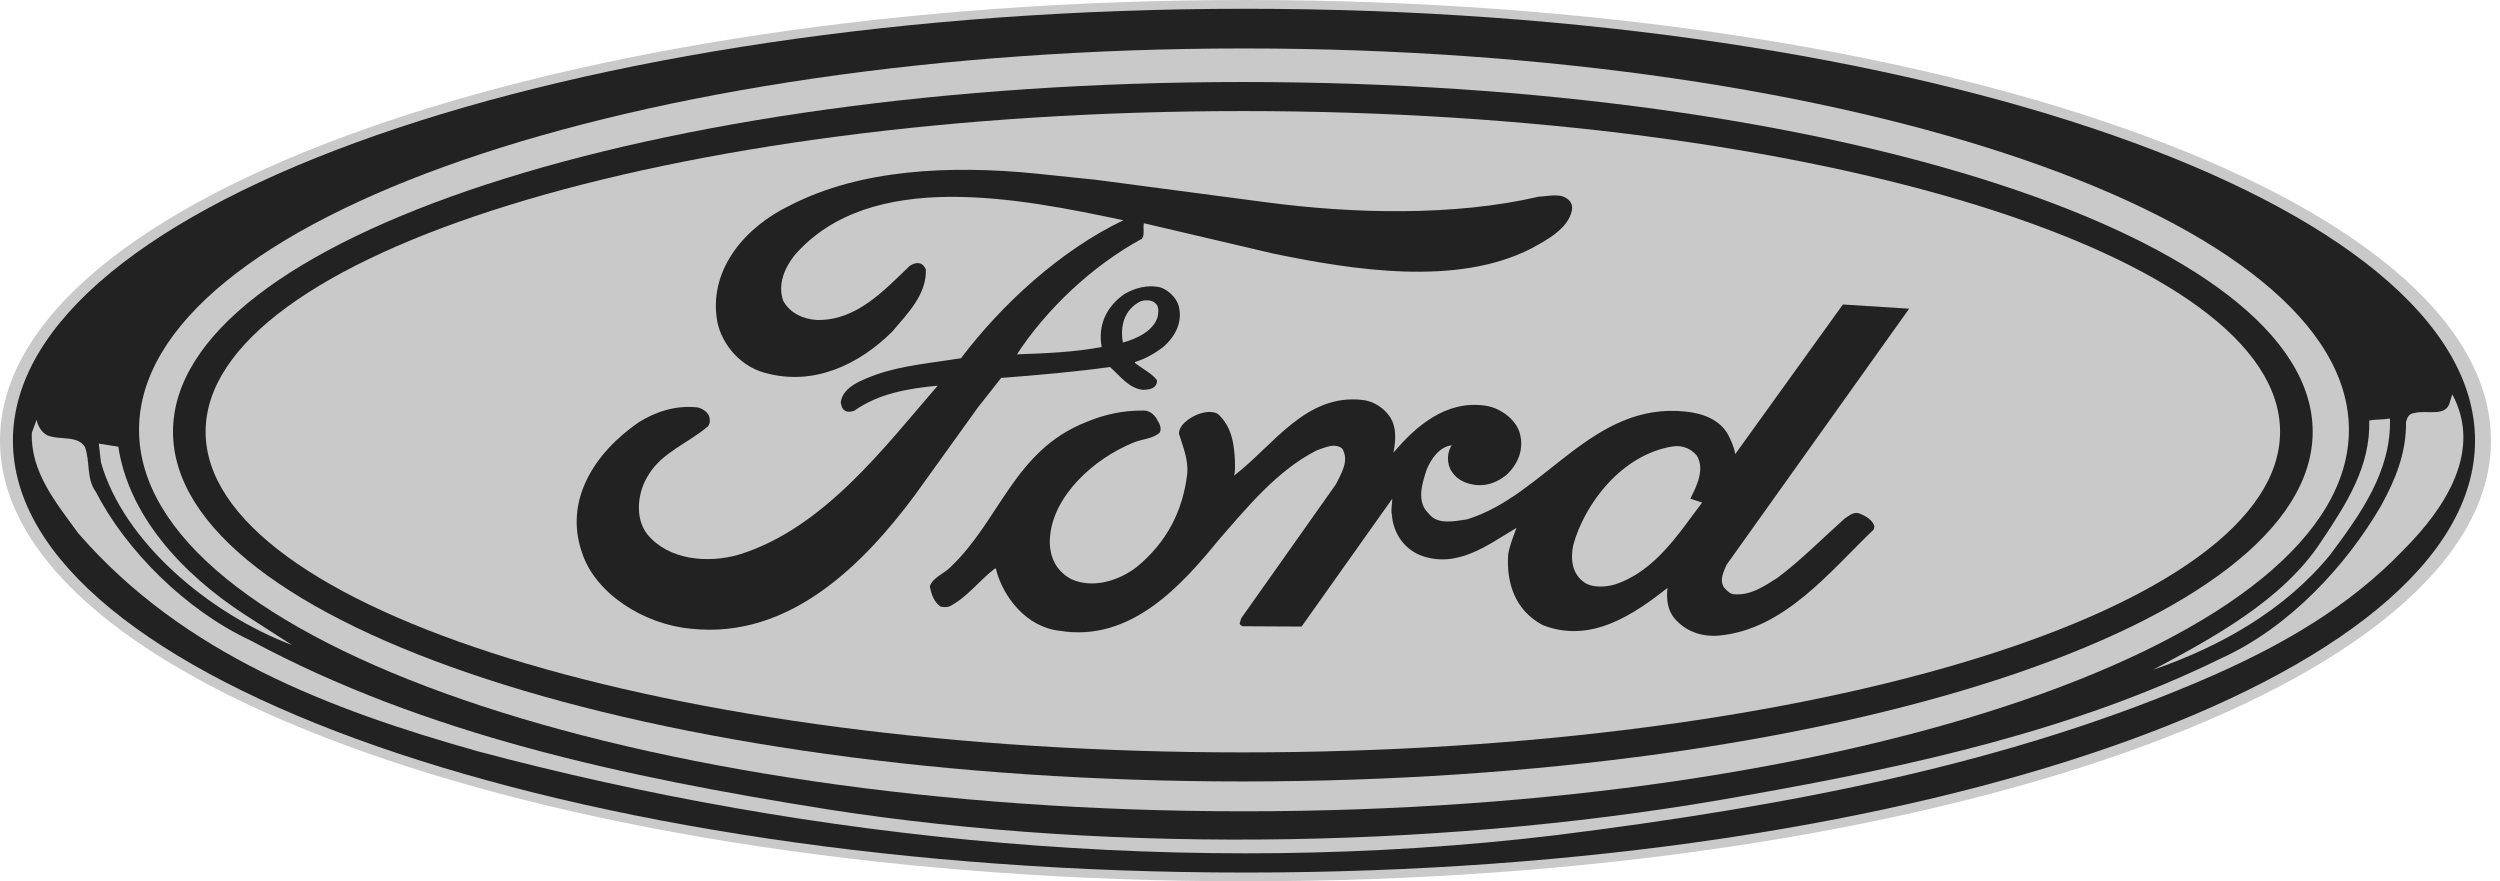 <svg width="139" height="49" viewBox="0 0 139 49" fill="none" xmlns="http://www.w3.org/2000/svg">
<path fill-rule="evenodd" clip-rule="evenodd" d="M69.249 49C107.495 49 138.499 38.032 138.499 24.5C138.499 10.969 107.495 0 69.249 0C31.004 0 1.32565e-08 10.969 1.32565e-08 24.5C-0.001 38.031 31.004 49 69.249 49Z" fill="#C9C9C9"/>
<path fill-rule="evenodd" clip-rule="evenodd" d="M69.235 48.514C106.72 48.514 137.612 37.762 137.612 24.5C137.612 11.238 106.72 0.488 69.235 0.488C31.751 0.488 0.718 11.238 0.718 24.5C0.718 37.762 31.751 48.514 69.235 48.514Z" fill="#222222"/>
<path fill-rule="evenodd" clip-rule="evenodd" d="M133.653 30.556C130.599 33.748 126.896 35.846 123.073 37.54C111.82 42.488 99.341 44.825 86.55 46.431C66.088 48.895 45.025 46.687 26.606 41.783C18.383 39.468 10.184 36.384 4.341 29.636C3.115 27.943 1.696 26.252 1.769 24.066L2.033 23.338C2.105 23.66 2.273 24.002 2.61 24.195C3.283 24.495 4.317 24.174 4.726 24.859C5.015 25.651 4.798 26.637 5.327 27.343C6.986 30.578 10.304 33.92 13.935 35.612C23.649 40.84 34.685 43.195 45.986 44.996C62.312 47.544 81.092 47.139 97.081 44.225C106.291 42.597 115.33 40.604 123.458 36.62C127.305 34.885 130.479 31.413 132.402 28.093C133.173 26.679 133.798 25.202 133.773 23.466C133.822 23.273 133.918 22.995 134.207 22.973C134.904 22.759 136.033 23.252 136.227 22.309L136.347 21.924C138.029 25.05 135.984 28.221 133.653 30.556Z" fill="#C9C9C9"/>
<path fill-rule="evenodd" clip-rule="evenodd" d="M132.883 23.272C132.956 26.206 131.272 28.542 129.565 30.835C127.016 33.962 123.385 35.974 119.708 37.24C123.001 35.483 126.921 33.383 129.061 30.105C130.432 28.048 131.802 25.97 131.73 23.378C132.066 23.315 132.498 23.336 132.883 23.272ZM6.577 24.836C7.154 28.607 10.015 31.841 13.646 34.198L16.243 35.868C11.602 34.111 6.865 30.106 5.615 25.715L5.494 24.664L6.577 24.836Z" fill="#C9C9C9"/>
<path fill-rule="evenodd" clip-rule="evenodd" d="M69.165 45.108C103.094 45.108 130.599 35.613 130.599 23.901C130.599 12.189 103.094 2.694 69.165 2.694C35.236 2.694 7.731 12.189 7.731 23.901C7.731 35.613 35.236 45.108 69.165 45.108Z" fill="#C9C9C9"/>
<path fill-rule="evenodd" clip-rule="evenodd" d="M69.102 43.449C101.953 43.449 128.585 34.743 128.585 24.005C128.585 13.266 101.953 4.56 69.102 4.56C36.251 4.56 9.619 13.266 9.619 24.005C9.619 34.743 36.251 43.449 69.102 43.449Z" fill="#222222"/>
<path fill-rule="evenodd" clip-rule="evenodd" d="M69.102 41.833C100.951 41.833 126.772 33.851 126.772 24.005C126.772 14.159 100.951 6.176 69.102 6.176C37.252 6.176 11.432 14.159 11.432 24.005C11.432 33.851 37.252 41.833 69.102 41.833Z" fill="#C9C9C9"/>
<path fill-rule="evenodd" clip-rule="evenodd" d="M60.926 9.996L70.396 11.246C75.24 11.89 80.873 12.027 85.563 10.933C86.09 10.914 86.769 10.719 87.185 11.09C87.405 11.265 87.448 11.5 87.383 11.754C87.164 12.711 86.003 13.355 85.125 13.823C81.004 15.933 75.218 15.015 70.789 14.097L63.622 12.417H63.6C63.534 12.69 63.665 13.042 63.49 13.276C60.707 14.78 58.142 17.241 56.542 19.702C58.12 19.644 59.742 19.585 61.255 19.292C61.036 18.14 61.474 17.066 62.526 16.343C63.096 16.011 63.819 15.816 64.499 15.973C64.981 16.129 65.397 16.558 65.529 16.988C65.771 17.867 65.375 18.687 64.674 19.293C64.192 19.664 63.666 19.957 63.096 20.132L63.118 20.191C63.513 20.503 64.017 20.738 64.323 21.129C64.334 21.192 64.329 21.256 64.31 21.317C64.291 21.378 64.258 21.434 64.214 21.48C64.039 21.656 63.819 21.656 63.579 21.676C62.767 21.617 62.285 20.895 61.715 20.407C59.742 20.68 57.704 20.856 55.665 21.012L54.372 22.653L50.864 27.535C48.102 31.246 43.959 35.562 38.414 34.956C35.827 34.722 33.109 33.023 32.364 30.738C31.356 27.867 33 25.211 35.521 23.473C36.463 22.887 37.581 22.517 38.787 22.653C39.05 22.712 39.313 22.887 39.422 23.122C39.488 23.317 39.488 23.571 39.357 23.708C38.283 24.626 36.814 25.154 36.069 26.383C35.455 27.321 35.258 28.786 36.004 29.723C37.165 31.129 39.335 31.343 41.089 30.836C45.801 29.371 49.155 24.879 52.137 21.443C50.471 21.599 48.826 21.891 47.511 22.829C47.38 22.888 47.16 22.927 47.007 22.848C46.809 22.751 46.788 22.555 46.744 22.38C46.854 21.482 47.972 21.111 48.739 20.818C50.208 20.31 51.852 20.173 53.429 19.92C55.687 16.932 58.953 13.924 62.461 12.245C56.783 11.053 48.388 9.314 44.157 14.217C43.609 14.921 43.236 15.819 43.543 16.717C43.894 17.381 44.639 17.752 45.429 17.791C47.62 17.83 49.133 16.169 50.58 14.783C50.733 14.685 50.931 14.588 51.15 14.646C51.325 14.685 51.413 14.861 51.478 14.978C51.523 16.365 50.492 17.399 49.594 18.454C47.752 20.27 45.231 21.5 42.491 20.719C41.023 20.309 39.971 18.923 39.839 17.595C39.51 14.919 41.417 12.615 43.959 11.404C47.839 9.412 52.793 9.177 57.55 9.646L60.926 9.996Z" fill="#222222"/>
<path fill-rule="evenodd" clip-rule="evenodd" d="M95.999 31.4C95.846 31.772 95.583 32.22 95.846 32.65C95.978 32.806 96.152 33.002 96.394 33.04C97.336 33.118 98.059 32.611 98.804 32.142C100.119 31.166 101.325 29.936 102.553 28.841C102.794 28.685 103.013 28.471 103.319 28.529C103.671 28.646 104.13 28.9 104.218 29.272L104.173 29.447C101.72 31.79 99.198 35.032 95.516 35.344C94.529 35.404 93.697 35.071 93.105 34.387C92.711 33.919 92.644 33.294 92.711 32.688C90.804 34.192 88.435 35.794 85.784 34.759C84.228 33.939 83.745 32.397 83.855 30.815C83.943 30.305 84.14 29.837 84.315 29.35C82.759 30.266 81.027 31.653 78.966 30.872C77.98 30.462 77.454 29.545 77.389 28.627C77.322 28.334 77.41 28.002 77.41 27.729L72.368 34.837L69.08 34.819C69.015 34.78 68.905 34.72 68.927 34.643L69.015 34.37L74.275 26.929C74.56 26.342 75.043 25.62 74.625 24.937C74.21 24.604 73.639 24.898 73.222 25.035C71.009 26.147 69.299 28.257 67.764 30.015C65.704 32.534 62.876 35.718 58.93 35.073C57.067 34.877 55.796 33.198 55.401 31.734C55.401 31.675 55.379 31.616 55.335 31.596C54.437 32.28 53.757 33.238 52.771 33.725C52.613 33.764 52.447 33.764 52.289 33.725C51.895 33.432 51.785 33.022 51.697 32.611C51.851 32.103 52.486 31.909 52.859 31.518C55.599 28.919 56.388 25.054 60.378 23.472C61.364 23.061 62.416 22.808 63.6 22.827C63.929 22.827 64.214 23.081 64.345 23.354C64.471 23.54 64.608 23.832 64.477 24.057C64.082 24.408 63.49 24.408 63.03 24.604C60.772 25.521 58.58 27.572 58.383 29.819C58.296 30.756 58.602 31.693 59.567 32.202C60.772 32.748 62.197 32.28 63.162 31.557C64.916 30.131 65.77 28.355 66.011 26.342C66.077 25.522 65.77 24.838 65.551 24.116C65.551 23.629 66.099 23.257 66.537 23.061C66.866 22.925 67.393 22.808 67.721 23.022C68.489 23.726 68.62 24.682 68.664 25.639C68.664 25.912 68.686 26.186 68.62 26.44C70.79 24.78 72.61 21.85 75.788 22.241C76.577 22.339 77.322 22.964 77.499 23.667C77.629 24.136 77.564 24.721 77.476 25.171C78.727 23.686 80.392 22.241 82.584 22.554C83.417 22.671 84.271 23.315 84.491 24.057C84.754 24.936 84.424 25.795 83.745 26.419C83.264 26.791 82.737 27.025 82.079 26.967C81.531 26.908 81.026 26.694 80.72 26.224C80.435 25.815 80.435 25.151 80.72 24.759C79.997 24.837 79.536 25.58 79.317 26.127C79.076 26.869 78.726 27.904 79.449 28.568C79.93 29.194 80.873 28.979 81.553 28.88C85.915 27.553 88.523 22.319 93.74 22.885C94.683 22.983 95.626 23.335 96.086 24.174C96.262 24.525 96.415 24.858 96.48 25.248L102.465 16.929L106.148 17.163L95.999 31.4Z" fill="#222222"/>
<path fill-rule="evenodd" clip-rule="evenodd" d="M94.355 25.346C94.793 26.127 94.333 27.025 93.982 27.729L94.64 27.943C93.369 29.603 92.053 31.752 89.795 32.493C89.291 32.649 88.545 32.688 88.108 32.396C87.384 31.907 87.318 31.067 87.472 30.305C88.108 28.002 90.168 25.268 93.018 24.818C93.587 24.741 94.047 24.975 94.355 25.346ZM64.212 16.839C64.477 17.031 64.405 17.395 64.357 17.652C64.092 18.424 63.203 18.831 62.433 19.045C62.265 18.145 62.505 17.202 63.419 16.752C63.659 16.667 64.02 16.667 64.212 16.839Z" fill="#C9C9C9"/>
</svg>
